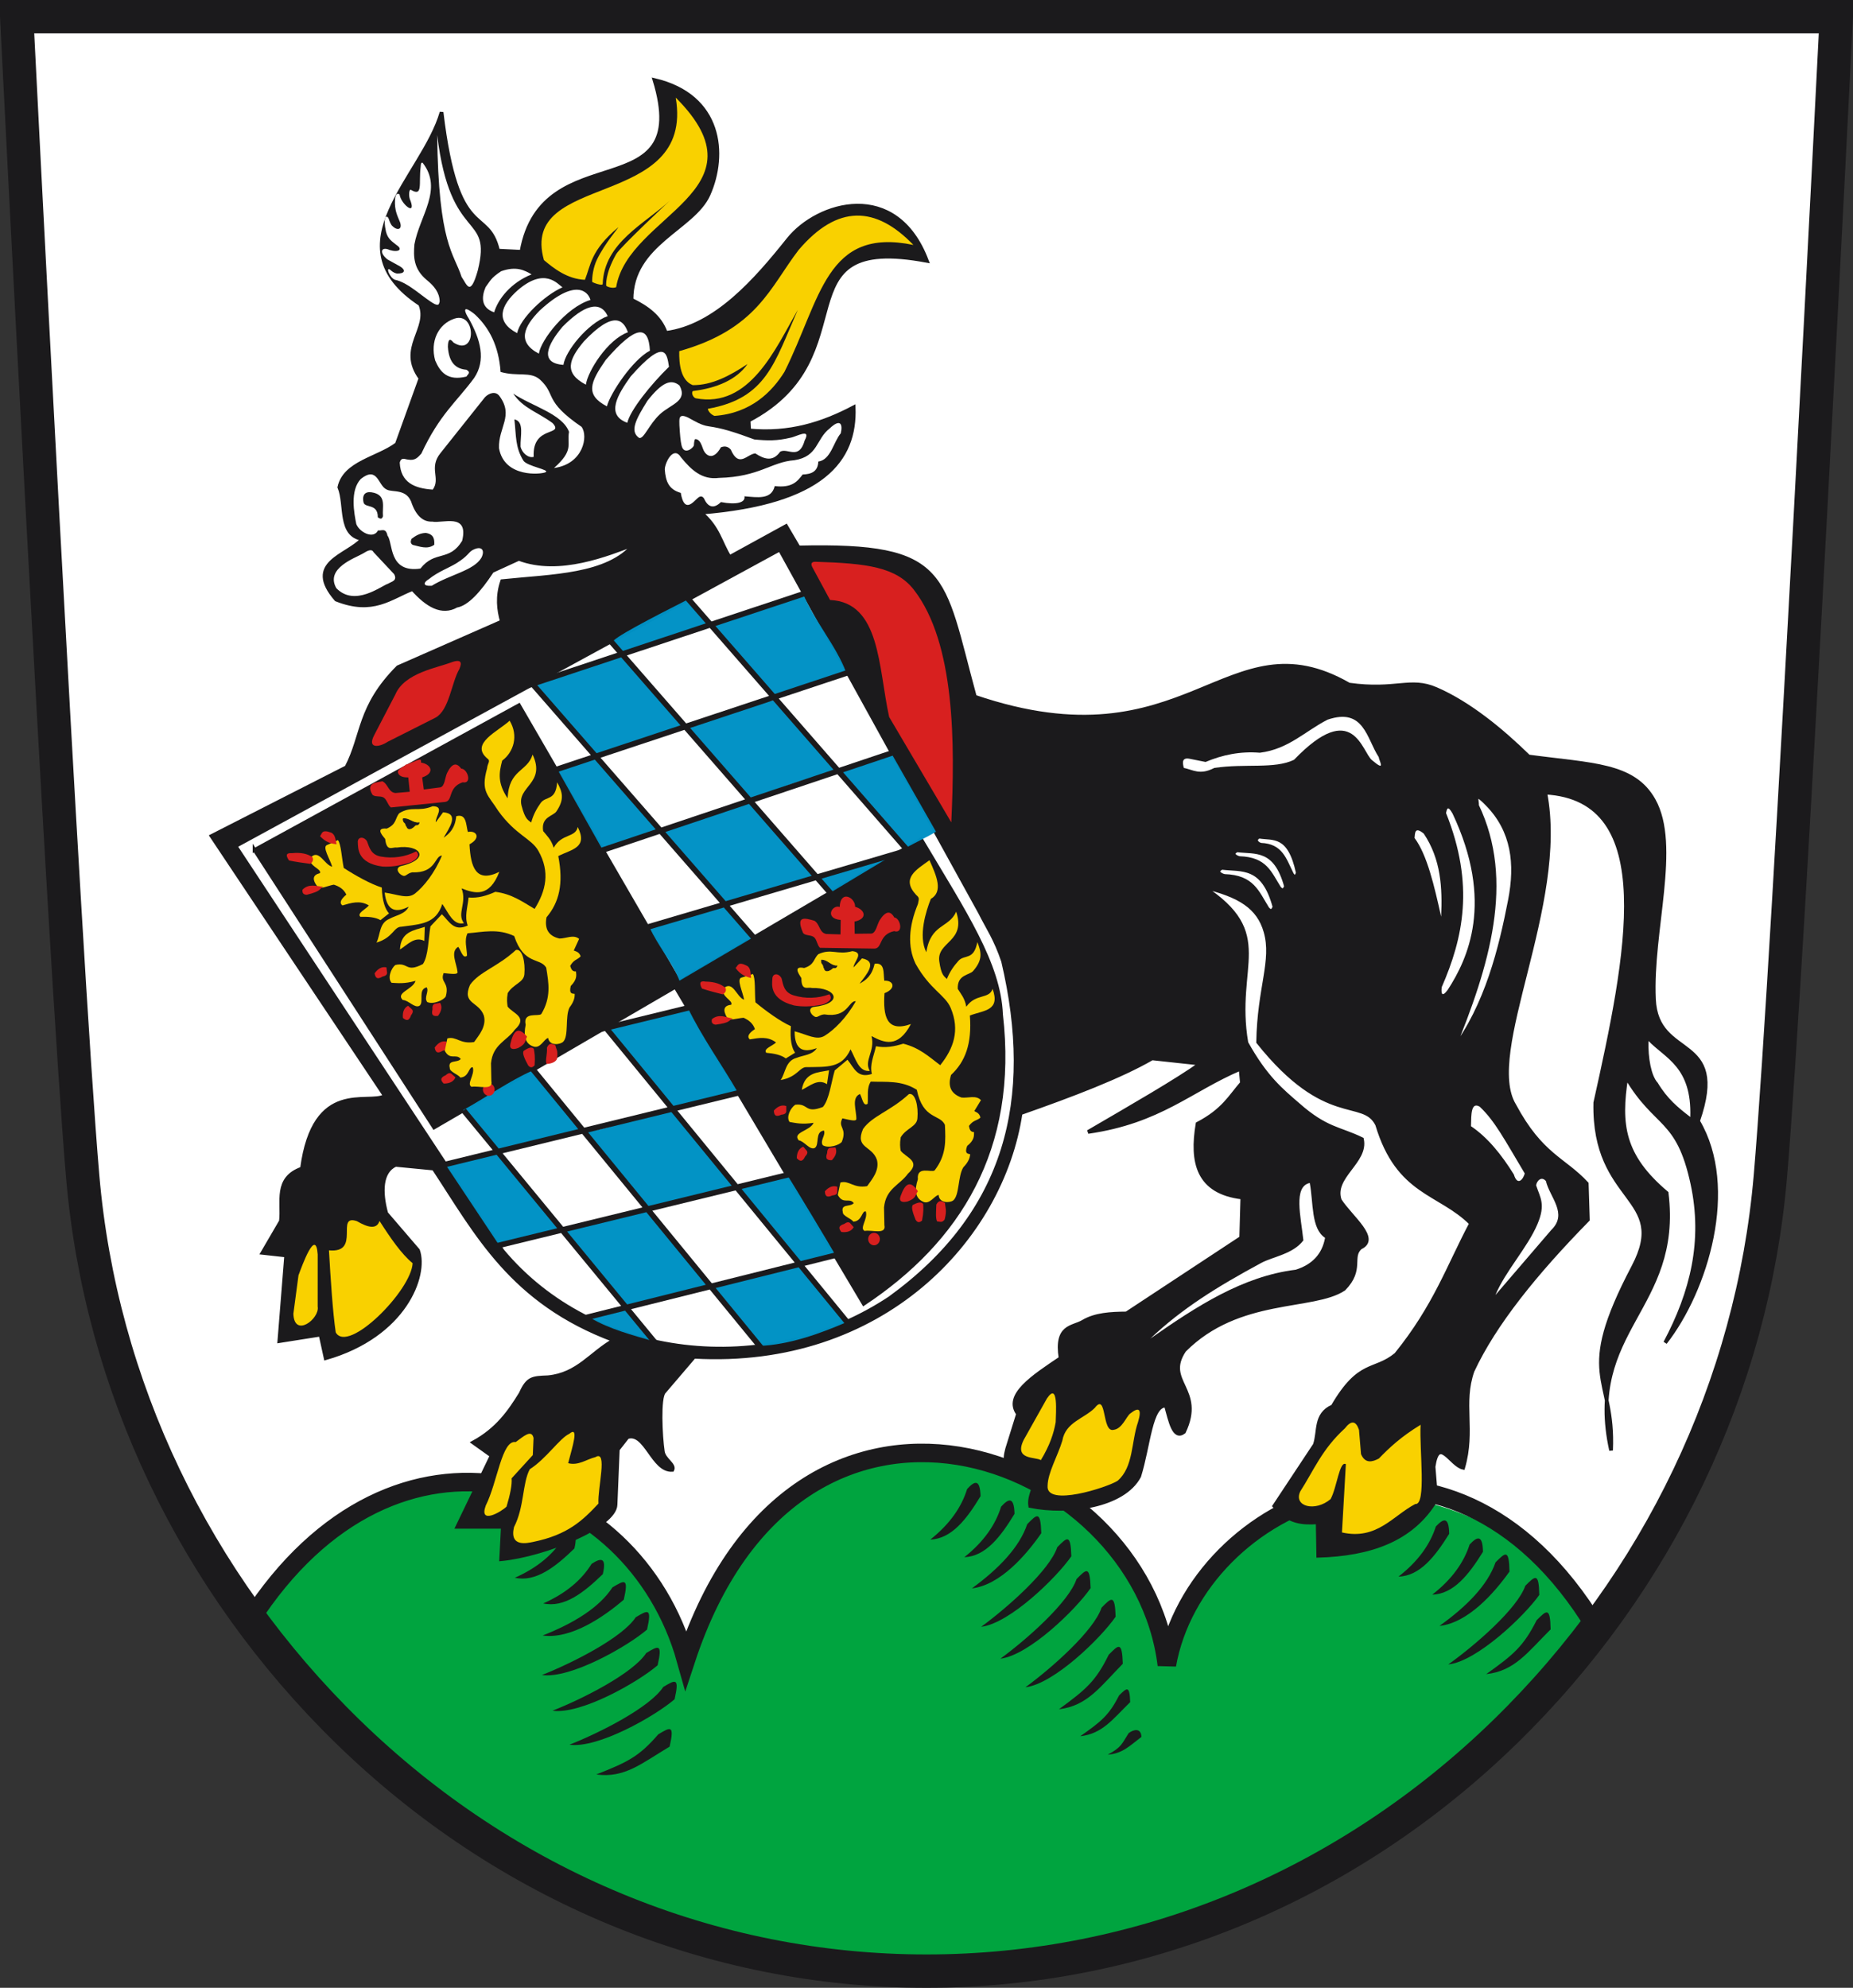 <svg xmlns="http://www.w3.org/2000/svg" version="1.0" width="499.997" height="536.345"><rect width="100%" height="100%" fill="#333333" stroke="none"/><defs><clipPath id="c"><path d="M-.053 1.499h1.105V-.064H-.053v1.563z"/></clipPath><clipPath id="d"><path d="M-.053 1.499h1.105V-.064H-.053v1.563z"/></clipPath><pattern patternTransform="matrix(538.583 0 0 -538.583 27.921 807.271)" patternUnits="userSpaceOnUse" x="0" y="0" width="1.105" height="1.563" id="b"><path d="M.004-.064h-.057v1.563h.057V-.064z" style="fill:#000;fill-opacity:1;fill-rule:nonzero;stroke:none"/><path d="M.008-.064H.004v1.563h.004V-.064z" style="fill:#171617;fill-opacity:1;fill-rule:nonzero;stroke:none"/><path d="M.012-.064H.008v1.563h.004V-.064z" style="fill:#2d2b2e;fill-opacity:1;fill-rule:nonzero;stroke:none"/><path d="M.016-.064H.012v1.563h.004V-.064z" style="fill:#39373b;fill-opacity:1;fill-rule:nonzero;stroke:none"/><path d="M.02-.064H.016v1.563H.02V-.064z" style="fill:#454247;fill-opacity:1;fill-rule:nonzero;stroke:none"/><path d="M.023-.064H.02v1.563h.003V-.064z" style="fill:#4d4b4f;fill-opacity:1;fill-rule:nonzero;stroke:none"/><path d="M.027-.064H.023v1.563h.004V-.064z" style="fill:#555458;fill-opacity:1;fill-rule:nonzero;stroke:none"/><path d="M.031-.064H.027v1.563h.004V-.064z" style="fill:#5c5b5f;fill-opacity:1;fill-rule:nonzero;stroke:none"/><path d="M.035-.064H.031v1.563h.004V-.064z" style="fill:#646367;fill-opacity:1;fill-rule:nonzero;stroke:none"/><path d="M.04-.064H.034v1.563H.04V-.064z" style="fill:#6b6a6f;fill-opacity:1;fill-rule:nonzero;stroke:none"/><path d="M.043-.064H.039v1.563h.004V-.064z" style="fill:#727176;fill-opacity:1;fill-rule:nonzero;stroke:none"/><path d="M.047-.064H.043v1.563h.004V-.064z" style="fill:#79787d;fill-opacity:1;fill-rule:nonzero;stroke:none"/><path d="M.05-.064H.048v1.563H.05V-.064z" style="fill:#807f83;fill-opacity:1;fill-rule:nonzero;stroke:none"/><path d="M.055-.064H.05v1.563h.004V-.064z" style="fill:#868589;fill-opacity:1;fill-rule:nonzero;stroke:none"/><path d="M.059-.064H.055v1.563h.004V-.064z" style="fill:#8c8b8f;fill-opacity:1;fill-rule:nonzero;stroke:none"/><path d="M.063-.064H.058v1.563h.004V-.064z" style="fill:#929195;fill-opacity:1;fill-rule:nonzero;stroke:none"/><path d="M.066-.064H.062v1.563h.004V-.064z" style="fill:#97979b;fill-opacity:1;fill-rule:nonzero;stroke:none"/><path d="M.07-.064H.066v1.563H.07V-.064z" style="fill:#9d9ca0;fill-opacity:1;fill-rule:nonzero;stroke:none"/><path d="M.074-.064H.07v1.563h.004V-.064z" style="fill:#a1a1a5;fill-opacity:1;fill-rule:nonzero;stroke:none"/><path d="M.078-.064H.074v1.563h.004V-.064z" style="fill:#a5a6aa;fill-opacity:1;fill-rule:nonzero;stroke:none"/><path d="M.082-.064H.078v1.563h.004V-.064z" style="fill:#aaabae;fill-opacity:1;fill-rule:nonzero;stroke:none"/><path d="M.086-.064H.082v1.563h.004V-.064z" style="fill:#aeafb3;fill-opacity:1;fill-rule:nonzero;stroke:none"/><path d="M.09-.064H.086v1.563H.09V-.064z" style="fill:#b3b4b7;fill-opacity:1;fill-rule:nonzero;stroke:none"/><path d="M.094-.064H.09v1.563h.004V-.064z" style="fill:#b7b8bb;fill-opacity:1;fill-rule:nonzero;stroke:none"/><path d="M.098-.064H.094v1.563h.004V-.064z" style="fill:#babcbf;fill-opacity:1;fill-rule:nonzero;stroke:none"/><path d="M.102-.064H.098v1.563h.004V-.064z" style="fill:#bdbfc2;fill-opacity:1;fill-rule:nonzero;stroke:none"/><path d="M.105-.064H.102v1.563h.003V-.064z" style="fill:#c1c3c6;fill-opacity:1;fill-rule:nonzero;stroke:none"/><path d="M.11-.064H.104v1.563H.11V-.064z" style="fill:#c4c6c9;fill-opacity:1;fill-rule:nonzero;stroke:none"/><path d="M.113-.064H.11v1.563h.004V-.064z" style="fill:#c8cacc;fill-opacity:1;fill-rule:nonzero;stroke:none"/><path d="M.117-.064H.113v1.563h.004V-.064z" style="fill:#cbcdcf;fill-opacity:1;fill-rule:nonzero;stroke:none"/><path d="M.121-.064H.117v1.563h.004V-.064z" style="fill:#ced0d2;fill-opacity:1;fill-rule:nonzero;stroke:none"/><path d="M.125-.064H.121v1.563h.004V-.064z" style="fill:#d1d3d5;fill-opacity:1;fill-rule:nonzero;stroke:none"/><path d="M.129-.064H.125v1.563h.004V-.064z" style="fill:#d3d5d7;fill-opacity:1;fill-rule:nonzero;stroke:none"/><path d="M.133-.064H.129v1.563h.004V-.064z" style="fill:#d6d8da;fill-opacity:1;fill-rule:nonzero;stroke:none"/><path d="M.137-.064H.133v1.563h.004V-.064z" style="fill:#d8dadc;fill-opacity:1;fill-rule:nonzero;stroke:none"/><path d="M.14-.064H.138v1.563H.14V-.064z" style="fill:#dadcdd;fill-opacity:1;fill-rule:nonzero;stroke:none"/><path d="M.145-.064H.14v1.563h.004V-.064z" style="fill:#dcdedf;fill-opacity:1;fill-rule:nonzero;stroke:none"/><path d="M.148-.064H.145v1.563h.003V-.064z" style="fill:#dee0e1;fill-opacity:1;fill-rule:nonzero;stroke:none"/><path d="M.152-.064H.148v1.563h.004V-.064z" style="fill:#e0e2e3;fill-opacity:1;fill-rule:nonzero;stroke:none"/><path d="M.156-.064H.152v1.563h.004V-.064z" style="fill:#e2e4e5;fill-opacity:1;fill-rule:nonzero;stroke:none"/><path d="M.16-.064H.156v1.563H.16V-.064z" style="fill:#e4e6e7;fill-opacity:1;fill-rule:nonzero;stroke:none"/><path d="M.164-.064H.16v1.563h.004V-.064z" style="fill:#e5e7e8;fill-opacity:1;fill-rule:nonzero;stroke:none"/><path d="M.168-.064H.164v1.563h.004V-.064z" style="fill:#e7e9ea;fill-opacity:1;fill-rule:nonzero;stroke:none"/><path d="M.172-.064H.168v1.563h.004V-.064z" style="fill:#e9ebec;fill-opacity:1;fill-rule:nonzero;stroke:none"/><path d="M.176-.064H.172v1.563h.004V-.064z" style="fill:#eaeced;fill-opacity:1;fill-rule:nonzero;stroke:none"/><path d="M.18-.064H.176v1.563H.18V-.064z" style="fill:#ecedee;fill-opacity:1;fill-rule:nonzero;stroke:none"/><path d="M.184-.064H.18v1.563h.004V-.064z" style="fill:#edeeef;fill-opacity:1;fill-rule:nonzero;stroke:none"/><path d="M.191-.064H.184v1.563H.19V-.064z" style="fill:#eff0f1;fill-opacity:1;fill-rule:nonzero;stroke:none"/><path d="M.195-.064H.191v1.563h.004V-.064z" style="fill:#f0f1f2;fill-opacity:1;fill-rule:nonzero;stroke:none"/><path d="M.2-.064H.194v1.563H.2V-.064z" style="fill:#f1f2f3;fill-opacity:1;fill-rule:nonzero;stroke:none"/><path d="M.203-.064H.2v1.563h.004V-.064z" style="fill:#f3f3f4;fill-opacity:1;fill-rule:nonzero;stroke:none"/><path d="M.207-.064H.203v1.563h.004V-.064z" style="fill:#f3f4f4;fill-opacity:1;fill-rule:nonzero;stroke:none"/><path d="M.21-.064H.208v1.563h.004V-.064z" style="fill:#f4f5f5;fill-opacity:1;fill-rule:nonzero;stroke:none"/><path d="M.215-.064H.21v1.563h.004V-.064z" style="fill:#f5f5f6;fill-opacity:1;fill-rule:nonzero;stroke:none"/><path d="M.219-.064H.215v1.563h.004V-.064z" style="fill:#f6f6f7;fill-opacity:1;fill-rule:nonzero;stroke:none"/><path d="M.223-.064H.219v1.563h.004V-.064z" style="fill:#f6f7f7;fill-opacity:1;fill-rule:nonzero;stroke:none"/><path d="M.227-.064H.223v1.563h.004V-.064z" style="fill:#f7f8f8;fill-opacity:1;fill-rule:nonzero;stroke:none"/><path d="M.23-.064H.227v1.563H.23V-.064z" style="fill:#f8f8f8;fill-opacity:1;fill-rule:nonzero;stroke:none"/><path d="M.238-.064H.23v1.563h.008V-.064z" style="fill:#f9f9f9;fill-opacity:1;fill-rule:nonzero;stroke:none"/><path d="M.242-.064H.238v1.563h.004V-.064z" style="fill:#f9fafa;fill-opacity:1;fill-rule:nonzero;stroke:none"/><path d="M.246-.064H.242v1.563h.004V-.064z" style="fill:#fafafa;fill-opacity:1;fill-rule:nonzero;stroke:none"/><path d="M.254-.064H.246v1.563h.008V-.064z" style="fill:#fbfbfb;fill-opacity:1;fill-rule:nonzero;stroke:none"/><path d="M.262-.064H.254v1.563h.008V-.064z" style="fill:#fbfcfc;fill-opacity:1;fill-rule:nonzero;stroke:none"/><path d="M.277-.064H.262v1.563h.015V-.064z" style="fill:#fcfcfc;fill-opacity:1;fill-rule:nonzero;stroke:none"/><path d="M.285-.064H.277v1.563h.008V-.064z" style="fill:#fdfdfd;fill-opacity:1;fill-rule:nonzero;stroke:none"/><path d="M.3-.064H.286v1.563h.016V-.064z" style="fill:#fdfefe;fill-opacity:1;fill-rule:nonzero;stroke:none"/><path d="M.316-.064H.301v1.563h.015V-.064z" style="fill:#fefefe;fill-opacity:1;fill-rule:nonzero;stroke:none"/><path d="M1-.064H.316v1.563H1V-.064z" style="fill:#fff;fill-opacity:1;fill-rule:nonzero;stroke:none"/><g clip-path="url(#c)"><path d="M1.052-.064H1v1.563h.052V-.064z" style="fill:#fff;fill-opacity:1;fill-rule:nonzero;stroke:none"/></g></pattern><pattern patternTransform="matrix(538.583 0 0 -538.583 27.921 807.271)" patternUnits="userSpaceOnUse" x="0" y="0" width="1.105" height="1.563" id="a"><path d="M.004-.064h-.057v1.563h.057V-.064z" style="fill:#fff;fill-opacity:1;fill-rule:nonzero;stroke:none"/><path d="M.008-.064H.004v1.563h.004V-.064zM.012-.064H.008v1.563h.004V-.064z" style="fill:#fefefe;fill-opacity:1;fill-rule:nonzero;stroke:none"/><path d="M.016-.064H.012v1.563h.004V-.064zM.02-.064H.016v1.563H.02V-.064z" style="fill:#fdfdfd;fill-opacity:1;fill-rule:nonzero;stroke:none"/><path d="M.023-.064H.02v1.563h.003V-.064zM.027-.064H.023v1.563h.004V-.064z" style="fill:#fcfcfc;fill-opacity:1;fill-rule:nonzero;stroke:none"/><path d="M.031-.064H.027v1.563h.004V-.064zM.035-.064H.031v1.563h.004V-.064z" style="fill:#fbfbfb;fill-opacity:1;fill-rule:nonzero;stroke:none"/><path d="M.04-.064H.034v1.563H.04V-.064z" style="fill:#fafafa;fill-opacity:1;fill-rule:nonzero;stroke:none"/><path d="M.043-.064H.039v1.563h.004V-.064zM.047-.064H.043v1.563h.004V-.064z" style="fill:#fafafa;fill-opacity:1;fill-rule:nonzero;stroke:none"/><path d="M.05-.064H.048v1.563H.05V-.064zM.055-.064H.05v1.563h.004V-.064z" style="fill:#f9f9f9;fill-opacity:1;fill-rule:nonzero;stroke:none"/><path d="M.059-.064H.055v1.563h.004V-.064z" style="fill:#f8f8f8;fill-opacity:1;fill-rule:nonzero;stroke:none"/><path d="M.063-.064H.058v1.563h.004V-.064z" style="fill:#f8f8f8;fill-opacity:1;fill-rule:nonzero;stroke:none"/><path d="M.066-.064H.062v1.563h.004V-.064z" style="fill:#f8f8f8;fill-opacity:1;fill-rule:nonzero;stroke:none"/><path d="M.07-.064H.066v1.563H.07V-.064zM.074-.064H.07v1.563h.004V-.064z" style="fill:#f7f7f7;fill-opacity:1;fill-rule:nonzero;stroke:none"/><path d="M.078-.064H.074v1.563h.004V-.064z" style="fill:#f7f7f7;fill-opacity:1;fill-rule:nonzero;stroke:none"/><path d="M.082-.064H.078v1.563h.004V-.064zM.086-.064H.082v1.563h.004V-.064z" style="fill:#f6f6f6;fill-opacity:1;fill-rule:nonzero;stroke:none"/><path d="M.09-.064H.086v1.563H.09V-.064z" style="fill:#f6f6f6;fill-opacity:1;fill-rule:nonzero;stroke:none"/><path d="M.094-.064H.09v1.563h.004V-.064zM.098-.064H.094v1.563h.004V-.064zM.102-.064H.098v1.563h.004V-.064z" style="fill:#f5f5f5;fill-opacity:1;fill-rule:nonzero;stroke:none"/><path d="M.105-.064H.102v1.563h.003V-.064z" style="fill:#f5f5f5;fill-opacity:1;fill-rule:nonzero;stroke:none"/><path d="M.11-.064H.104v1.563H.11V-.064zM.113-.064H.11v1.563h.004V-.064z" style="fill:#f4f4f4;fill-opacity:1;fill-rule:nonzero;stroke:none"/><path d="M.117-.064H.113v1.563h.004V-.064zM.121-.064H.117v1.563h.004V-.064z" style="fill:#f4f4f4;fill-opacity:1;fill-rule:nonzero;stroke:none"/><path d="M.125-.064H.121v1.563h.004V-.064z" style="fill:#f4f4f4;fill-opacity:1;fill-rule:nonzero;stroke:none"/><path d="M.129-.064H.125v1.563h.004V-.064zM.133-.064H.129v1.563h.004V-.064zM.137-.064H.133v1.563h.004V-.064zM.14-.064H.138v1.563H.14V-.064zM.145-.064H.14v1.563h.004V-.064zM.148-.064H.145v1.563h.003V-.064z" style="fill:#f3f3f3;fill-opacity:1;fill-rule:nonzero;stroke:none"/><path d="M.152-.064H.148v1.563h.004V-.064zM.156-.064H.152v1.563h.004V-.064zM.16-.064H.156v1.563H.16V-.064zM.164-.064H.16v1.563h.004V-.064zM.168-.064H.164v1.563h.004V-.064zM.172-.064H.168v1.563h.004V-.064z" style="fill:#f2f2f2;fill-opacity:1;fill-rule:nonzero;stroke:none"/><path d="M.176-.064H.172v1.563h.004V-.064zM.18-.064H.176v1.563H.18V-.064z" style="fill:#f2f2f2;fill-opacity:1;fill-rule:nonzero;stroke:none"/><path d="M.184-.064H.18v1.563h.004V-.064z" style="fill:#f1f1f1;fill-opacity:1;fill-rule:nonzero;stroke:none"/><path d="M.188-.064H.183v1.563h.004V-.064zM.191-.064H.188v1.563H.19V-.064zM.195-.064H.191v1.563h.004V-.064z" style="fill:#f1f1f1;fill-opacity:1;fill-rule:nonzero;stroke:none"/><path d="M.2-.064H.194v1.563H.2V-.064zM.203-.064H.2v1.563h.004V-.064z" style="fill:#f1f1f1;fill-opacity:1;fill-rule:nonzero;stroke:none"/><path d="M.207-.064H.203v1.563h.004V-.064zM.21-.064H.208v1.563h.004V-.064z" style="fill:#f1f1f1;fill-opacity:1;fill-rule:nonzero;stroke:none"/><path d="M.215-.064H.21v1.563h.004V-.064zM.219-.064H.215v1.563h.004V-.064zM.223-.064H.219v1.563h.004V-.064zM.227-.064H.223v1.563h.004V-.064zM.23-.064H.227v1.563H.23V-.064zM.238-.064H.23v1.563h.008V-.064z" style="fill:#f1f1f1;fill-opacity:1;fill-rule:nonzero;stroke:none"/><path d="M.242-.064H.238v1.563h.004V-.064z" style="fill:#f1f1f1;fill-opacity:1;fill-rule:nonzero;stroke:none"/><path d="M.246-.064H.242v1.563h.004V-.064zM.254-.064H.246v1.563h.008V-.064zM.262-.064H.254v1.563h.008V-.064zM.277-.064H.262v1.563h.015V-.064zM.285-.064H.277v1.563h.008V-.064zM.3-.064H.286v1.563h.016V-.064z" style="fill:#f0f0f0;fill-opacity:1;fill-rule:nonzero;stroke:none"/><path d="M.316-.064H.301v1.563h.015V-.064zM.344-.064H.316v1.563h.028V-.064z" style="fill:#f0f0f0;fill-opacity:1;fill-rule:nonzero;stroke:none"/><path d="M1-.064H.344v1.563H1V-.064z" style="fill:#f0f0f0;fill-opacity:1;fill-rule:nonzero;stroke:none"/><g clip-path="url(#d)"><path d="M1.052-.064H1v1.563h.052V-.064z" style="fill:#f0f0f0;fill-opacity:1;fill-rule:nonzero;stroke:none"/></g></pattern></defs><path d="M496.246 2.228s-12.705 253.646-17.802 312.943c-4.84 56.333-30.253 109.532-71.556 149.796-42.736 41.666-98.184 64.606-156.138 64.606-57.95 0-113.407-22.94-156.137-64.606-41.303-40.264-66.713-93.463-71.55-149.796C17.963 255.874 5.25 2.228 5.25 2.228h490.997" style="fill:#fff;fill-opacity:1;fill-rule:nonzero;stroke:none"/><path d="M67.467 437.207c42.838-70.288 104.73-31.272 117.617 7.07 47.593-93.376 121.458-42.542 127.9 2.57 38.135-75.163 106.477-34.681 116.332-7.07-39.799 55.966-98.18 86.922-187.673 93.194-77.038-5.712-133.107-40.38-174.176-95.764z" style="fill:#00a43f;fill-opacity:1;fill-rule:evenodd;stroke:none;stroke-width:1px;stroke-linecap:butt;stroke-linejoin:miter;stroke-opacity:1"/><path d="M67.467 437.207c39.21-61.004 103.484-39.85 117.628 10.624 29.84-90.697 122.694-56.527 129.758 1.404 7.787-43.962 75.745-76.15 115.749-10.1" style="fill:none;fill-rule:evenodd;stroke:#1b1a1c;stroke-width:5;stroke-linecap:butt;stroke-linejoin:miter;stroke-miterlimit:4;stroke-dasharray:none;stroke-opacity:1"/><path d="M495.497 4.5s-12.705 253.646-17.801 312.943c-4.84 56.333-30.254 109.532-71.556 149.796-42.737 41.666-98.185 64.606-156.138 64.606-57.95 0-113.408-22.94-156.138-64.606-41.303-40.264-66.713-93.463-71.55-149.796C17.214 258.146 4.5 4.5 4.5 4.5h490.997z" style="fill:none;stroke:#1b1a1c;stroke-width:9;stroke-linecap:butt;stroke-linejoin:miter;stroke-miterlimit:4;stroke-dasharray:none;stroke-opacity:1"/><g style="fill:#1b1a1c;fill-opacity:1"><path d="M221.348-237.002c1.864-2.163 3.424-3.009 3.672 1.836-3.596 6.279-7.514 11.671-13.26 12.036 5.183-4.34 8.21-8.988 9.588-13.872zM230.63-232.469c1.864-2.162 3.425-3.008 3.672 1.836-3.596 6.28-7.514 11.671-13.26 12.037 5.184-4.34 8.21-8.989 9.588-13.873zM237.786-227.916c2.581-2.756 3.518-3.834 3.86 2.34-3.882 5.914-10.713 14.26-18.36 15.344 7.178-5.533 12.593-11.458 14.5-17.684zM246.048-221.897c2.581-2.757 3.518-3.835 3.86 2.34-3.882 5.913-16.221 18.543-23.868 19.627 7.178-5.532 18.1-15.742 20.008-21.967zM251.454-213.431c2.582-2.756 3.518-3.835 3.86 2.34-3.882 5.913-16.22 18.544-23.868 19.627 7.178-5.532 18.101-15.741 20.008-21.967zM258.39-205.883c2.582-2.756 3.518-3.834 3.861 2.34-3.882 5.914-16.222 18.544-23.869 19.628 7.178-5.533 18.101-15.742 20.009-21.968zM260.635-193.234c2.58-2.757 3.518-3.835 3.86 2.34-5.922 6.321-9.285 11.607-16.933 12.69 7.178-5.532 9.737-7.785 13.073-15.03zM263.716-182.356c2.021-2.07 2.755-2.881 3.023 1.758-4.638 4.75-7.272 8.72-13.26 9.535 5.62-4.156 7.625-5.85 10.237-11.293zM266.529-172.222c1.368-1.091 3.293-1.519 3.474.927-3.14 2.504-4.922 4.597-8.976 5.026 3.805-2.19 3.734-3.083 5.502-5.953z" style="fill:#1b1a1c;fill-opacity:1;fill-rule:evenodd;stroke:none;stroke-width:1px;stroke-linecap:butt;stroke-linejoin:miter;stroke-opacity:1" transform="rotate(1.396 -25974.487 1708.035)"/></g><g style="fill:#1b1a1c;fill-opacity:1"><path d="M221.348-237.002c1.864-2.163 3.424-3.009 3.672 1.836-3.596 6.279-7.514 11.671-13.26 12.036 5.183-4.34 8.21-8.988 9.588-13.872zM230.63-232.469c1.864-2.162 3.425-3.008 3.672 1.836-3.596 6.28-7.514 11.671-13.26 12.037 5.184-4.34 8.21-8.989 9.588-13.873zM237.786-227.916c2.581-2.756 3.518-3.834 3.86 2.34-3.882 5.914-10.713 14.26-18.36 15.344 7.178-5.533 12.593-11.458 14.5-17.684zM246.048-221.897c2.581-2.757 3.518-3.835 3.86 2.34-3.882 5.913-16.221 18.543-23.868 19.627 7.178-5.532 18.1-15.742 20.008-21.967zM251.454-213.431c2.582-2.756 3.518-3.835 3.86 2.34-3.882 5.913-16.22 18.544-23.868 19.627 7.178-5.532 18.101-15.741 20.008-21.967zM258.39-205.883c2.582-2.756 3.518-3.834 3.861 2.34-3.882 5.914-16.222 18.544-23.869 19.628 7.178-5.533 18.101-15.742 20.009-21.968zM260.635-193.234c2.58-2.757 3.518-3.835 3.86 2.34-5.922 6.321-9.285 11.607-16.933 12.69 7.178-5.532 9.737-7.785 13.073-15.03z" style="fill:#1b1a1c;fill-opacity:1;fill-rule:evenodd;stroke:none;stroke-width:1px;stroke-linecap:butt;stroke-linejoin:miter;stroke-opacity:1" transform="rotate(16.056 -2124.854 -156.932)"/></g><g style="fill:#1b1a1c;fill-opacity:1"><path d="M221.348-237.002c1.864-2.163 3.424-3.009 3.672 1.836-3.596 6.279-7.514 11.671-13.26 12.036 5.183-4.34 8.21-8.988 9.588-13.872zM230.63-232.469c1.864-2.162 3.425-3.008 3.672 1.836-3.596 6.28-7.514 11.671-13.26 12.037 5.184-4.34 8.21-8.989 9.588-13.873zM237.786-227.916c2.581-2.756 3.518-3.834 3.86 2.34-3.882 5.914-10.713 14.26-18.36 15.344 7.178-5.533 12.593-11.458 14.5-17.684zM246.048-221.897c2.581-2.757 3.518-3.835 3.86 2.34-3.882 5.913-16.221 18.543-23.868 19.627 7.178-5.532 18.1-15.742 20.008-21.967zM249.443-212.723c2.58-2.757 3.518-3.835 3.86 2.34-5.922 6.321-9.285 11.607-16.933 12.69 7.178-5.532 9.737-7.785 13.073-15.03z" style="fill:#1b1a1c;fill-opacity:1;fill-rule:evenodd;stroke:none;stroke-width:1px;stroke-linecap:butt;stroke-linejoin:miter;stroke-opacity:1" transform="rotate(2.065 -17697.67 4695.21)"/></g><path d="M129.357 411.908h-12.083l9.24-19.19-4.976-3.554c6.473-3.516 9.793-8.293 12.813-13.19 1.93-4.285 3.163-4.238 7.373-4.42 8.088-.774 11.598-6.545 17.78-9.989-27.703-10.316-37.032-28.78-48.627-46.319l-10.289-.996c-3.97 1.852-4.061 7.293-2.504 13.079l8.572 9.98c2.384 6.702-3.487 22.987-24.92 29.111l-1.392-6.368-11.112 1.755 1.843-23.106-6.397-.711 4.976-8.529c.632-5.212-1.789-11.569 5.686-14.215 3.239-24.29 17.762-17.003 22.395-19.582l-46.808-70.137 36.428-18.562c4.524-8.684 3.202-16.257 13.886-26.993l28.048-12.33c-.883-3.122-1.353-6.724.068-10.893 13.564-1.415 28.457-1.335 35.634-9.936-7.057 2.615-20.152 8.076-31.14 3.922l-7.21 3.305c-3.59 5.463-6.846 8.913-9.6 9.352-3.95 2.252-7.9-.081-11.85-4.511-6.004 2.334-10.686 6.784-20.612 2.843-8.662-9.992 2.865-11.67 7.108-16.347-6.47-1.004-4.3-9.207-6.259-13.97 1.451-6.66 10.332-7.745 15.499-11.617l6.396-17.769c-6.11-8.232 2.715-13.322-.082-19.983-24.152-15.93.728-34.375 5.768-51.803 4.27 35.684 12.376 25.138 15.24 37.34l6.315.315c5.568-31.918 46.67-10.98 35.896-46.348 18.11 4.233 19.385 20.147 14.586 30.907-4.122 9.243-20.831 13.215-20.78 28.384 4.064 2.001 7.68 4.45 9.254 8.94 13.447-1.739 24.363-14.34 33.06-25.24 7.856-9.846 29.037-16.352 37.387 5.804-40.99-7.7-15.06 25.77-48.1 43.056l.137 2.692c10.864 1.03 19.74-1.777 28.211-6.246.548 14.251-8.342 25.77-41.223 28.43 4.751 3.995 5.232 7.99 7.736 11.986l15.24-8.365 3.389 5.769c40.747-.945 38.492 7.145 47.553 40.28 57.663 19.653 67.819-22.315 100.962-3.276 12.71 1.785 16.482-1.85 23.504 1.195 8.908 3.865 17.671 11.083 24.951 18.204 17.096 2.314 28.31 2.017 33.767 11.78 6.89 12.323-.797 35.294.056 53.694.756 16.76 20.205 8.99 11.902 32.902 10.633 17.993 2.186 45.651-8.863 59.79 7.222-13.601 10.672-27.404 7.331-42.902-3.908-18.128-9.8-15.12-17.826-28.74-2.01 12.798-.992 21.232 10.878 31.254 3.837 31.35-22.182 36.768-14.99 69.456.904-20.598-9.869-19.384 6-49.558 9.999-19.01-10.843-16.997-10.264-44.26 8.792-39.523 17.616-81.936-13.504-83.674 5.906 30.274-16.99 70.167-8.334 84.384 7.272 13.569 13.379 14.45 19.537 21.105l.306 9.752c-14.068 14.341-25.212 28.098-31.123 40.807-3.081 8.783.409 15.923-2.53 26.126-3.319-.654-6.715-8.848-7.99-.273l.72 8.838c-6.496 11.005-18.006 14.77-31.835 15.183l-.154-9.037c-3.902.268-7.805.17-11.707-4.383l10.927-16.51c1.263-3.602-.068-8.241 4.834-10.387 7.276-12.517 11.175-9.142 17.089-14 10.562-13.053 14.118-23.772 20.248-35.348-8.551-8.547-19.723-7.92-25.352-26.689-3.758-7.547-13.743.804-32.108-22.242.24-14.723 4.225-21.962 1.992-29.796-1.882-6.601-6.962-9.827-16.918-12.138 19.699 12.78 8.153 21.122 11.763 42.13 5.189 9.357 9.54 12.847 13.935 16.653 7.6 6.725 11.137 6.357 17.24 9.338 1.377 6.099-8.141 10.14-5.979 16.458 2.907 4.552 10.752 10.45 5.562 12.793-2.873 2.584.726 5.872-4.447 11.164-8.287 5.518-28.393 1.842-43.05 16.556-5.708 8.514 5.42 10.407-.11 22.02-2.747 2.136-3.687-2.956-4.864-7.094-4.148-.188-4.608 10.714-7.206 19.052-4.286 8.105-19.15 10.13-29.42 8.029-.476-3.08 1.839-5.377 1.132-8.225-3.808-2.174-9.392.078-7.347-7.218l2.928-9.409c-3.7-5.007 4.045-10.015 11.483-15.023-1.398-8.888 3.234-8.17 6.052-9.852 3.294-1.968 7.458-2.192 11.716-2.23l30.967-20.404.306-10.87c-12.081-1.422-13.814-9.54-12.082-19.9 7.01-3.668 8.767-7.336 11.976-11.004l-.372-3.863c-13.576 5.76-21.675 14.258-41.149 17.069 11.729-6.84 24.122-13.964 30.338-18.441l-13.053-1.413c-8.52 4.932-21.446 9.864-35.488 14.797-5.053 33.907-37.332 68.56-88.092 65.72l-8.112 9.496c-1.459 1.534-.952 11.91-.333 16.087.325 2.198 3.311 3.5 2.574 4.94-5.3.382-7.212-10.45-12.117-8.837l-2.606 3.328-.61 14.87c-.093 5.815-19.014 13.582-30.865 14.743l.473-9.16" style="fill:#1b1a1c;fill-opacity:1;fill-rule:evenodd;stroke:#1b1a1c;stroke-width:1px;stroke-linecap:butt;stroke-linejoin:miter;stroke-opacity:1" transform="translate(6.141 .051)"/><path d="M118.552 145.892c-3.514 5.702-7.31 2.441-11.25 7.468-8.707 1.264-7.338-7.031-8.887-8.886-.456-2.247-1.641-1.216-2.552-1.418-1.232 2.465-4.983.533-5.862-1.702-.58-2.884-1.78-9.04 1.23-12.196 4.561-3.578 4.638 1.815 6.9 2.837 1.534.955 5.612-.444 6.902 3.97 1.3 3.426 3.176 4.83 5.483 4.727 2.611.58 9.956-2.531 8.036 5.2z" style="fill:#fff;fill-rule:evenodd;stroke:none;stroke-width:.4;stroke-linecap:butt;stroke-linejoin:miter;stroke-miterlimit:4;stroke-dasharray:none;stroke-opacity:1" transform="translate(6.141 .051)"/><g style="fill:#d8201f;fill-opacity:1"><path d="M94.877 198.211c-2.081 3.89 1.407 3.352 3.536 1.91l13.009-6.562c3.69-2.1 4.223-9.357 6.4-13.125.27-.707 1.294-2.922-1.913-1.865-3.931 1.56-12.861 2.87-15.362 8.734l-5.67 10.908zM250.547 221.843c1.005-21.235 1.058-48.336-10.067-62.722-4.758-6.152-12.67-7.182-26.598-7.596-.907.001-1.32.36-.905 1.316l4.855 8.995c13.616.626 13.009 18.209 15.947 31.566l16.768 28.44z" style="fill:#d8201f;fill-opacity:1;fill-rule:evenodd;stroke:none;stroke-width:1px;stroke-linecap:butt;stroke-linejoin:miter;stroke-opacity:1" transform="translate(6.141 .051)"/></g><g style="fill:#f9d100;fill-opacity:1"><g style="fill:#f9d100;fill-opacity:1"><path d="M176.193 26.283c25.21 25.231-12.843 31.527-16.076 51.153-.933.416-2.402-.081-2.672-.38-.02-.02-.41-3.098 2.678-8.54 1.097-1.932 14.806-14.731 14.522-14.468-6.742 6.261-17.797 11.342-18.156 22.503-.021.667-2.84-.402-2.846-.565-.048-1.375.305-3.914 1.265-5.934 2.121-4.465 6.13-8.98 5.765-8.755-7.472 6.224-7.39 10.209-8.986 14.15-4.79-.216-8.395-3.085-11.057-5.319-6.813-24.042 40.72-13.24 35.563-43.845zM205.525 100.294c-3.29 5.263-8.988 11.19-18.903 11.873-1.5-.641-1.895-1.964-1.711-1.924 15.775-2.833 17.904-12.367 24.222-26.695-5.948 10.345-12.959 26.671-27.525 23.866-.997-.306-1.251-1.891-.686-1.97 6.354-.783 11.724-3.048 14.638-7.268-4.743 3.152-9.622 5.738-14.773 5.69-3.251-1.274-3.72-5.735-3.648-9.167 21.03-5.93 24.498-17.265 32.207-27.294 10.515-12.371 20.827-11.913 30.979-1.365-23.637-4.881-24.921 14.53-34.8 34.254z" style="fill:#f9d100;fill-opacity:1;fill-rule:evenodd;stroke:none;stroke-width:1px;stroke-linecap:butt;stroke-linejoin:miter;stroke-opacity:1" transform="translate(6.141 .051)"/></g><g style="fill:#f9d100;fill-opacity:1;stroke:none;stroke-width:.8;stroke-miterlimit:4;stroke-dasharray:none;stroke-opacity:1"><path d="M82.623 337.313c.427 7.502 1.035 16.854 1.83 22.145 3.323 5.895 20.417-11.332 20.744-18.68-2.977-2.435-5.954-6.742-8.931-11.394-.759 2.356-3.108 1.796-6.1.058-5.963-2.045 1.222 8.718-7.543 7.871zM74.4 344.048l-1.377 10.372c.22 6.655 7.147 1.36 6.556-1.923l.003-14.085c-.5-7.316-4.195 3.008-5.181 5.636zM124.928 406.185c-1.923 5.24 4.166 1.7 5.614.273.956-3.212 1.526-5.91 1.363-7.631l5.723-6.268.2-4.616c-.558-2.514-2.835-.3-4.818 1.104-3.753-.646-4.905 10.816-8.082 17.138zM132.551 411.994c-1.311 5.583 3.764 4.26 5.116 4.002 9.435-1.913 13.434-5.845 17.675-10.356-.272-4.179 2.582-14.611-.817-12.536-2.44.598-4.586 2.369-7.359 1.635 1.145-4.454 3.053-10.228.273-7.903-2.535 1.162-6.229 6.747-10.629 9.538-2.027 3.758-1.448 10.205-4.259 15.62zM276.346 377.297l-6.268 11.174c-2.719 5.511 3.265 4.508 4.633 5.45 2.401-3.947 3.481-7.234 4.007-10.244.034-2.364.792-11.108-2.372-6.38zM280.508 388.669c-1.254 4.182-3.92 8.6-3.976 12.183-.493 5.768 16.006.469 18.891-1.356 4.317-3.72 3.67-10.544 5.5-15.82 1.046-3.468.378-4.294-2.1-2.33-1.122.889-2.145 4.116-4.49 4.4-3.205.806-1.772-10.245-5.067-5.922-2.932 2.935-7.896 3.84-8.758 8.845zM344.708 402.364c-1.903 4.113 4.058 5.582 8.188 2.068 1.726-3.179 2.393-10.428 4.119-9.42l-1.053 18.42c9.442 2.12 13.734-4.519 19.777-7.668 3.082.322 1.08-14.568 1.443-21.381-5.3 3.227-8.429 6.182-11.254 9.099-1.704.908-3.693 1.494-4.825-1.196l-.545-6.54c-.815-2.423-2.065-2.674-3.822-.39-6.199 5.669-8.386 11.338-12.028 17.008z" style="fill:#f9d100;fill-opacity:1;fill-rule:evenodd;stroke:none;stroke-width:.8;stroke-linecap:butt;stroke-linejoin:miter;stroke-miterlimit:4;stroke-dasharray:none;stroke-opacity:1" transform="translate(6.141 .051)"/></g></g><path d="m57.423 228.236 146.85-80.015 54.064 98.017c2.061 4.125 4.122 6.951 6.183 13.063 8.776 37.362 1.12 67.938-30.55 90.895-33.396 22.16-79.799 16.898-104.534-12.763L57.423 228.236z" style="fill:#fff;fill-rule:evenodd;stroke:#1b1a1c;stroke-width:1px;stroke-linecap:butt;stroke-linejoin:miter;stroke-opacity:1" transform="translate(6.141 .051)"/><path d="M124.89 77.414c-1.125 2.626-1.285 5.592 2.311 6.801 1.058-3.617 4.535-8.005 10.097-10.234-1.863-1.067-4.071-2.323-8.219-.845-2.827 1.854-2.953 2.651-4.189 4.278zM133.403 89.84c.792-3.973 7.374-10.223 12.226-12.363-1.361-.958-4.807-5.473-12.033.75-4.664 4.124-6.194 8.48-.193 11.612zM139.267 95.374c.5-3.658 7.372-12.529 13.91-14.491-.563-2.2-4.008-6.094-13.717 2.88-4.221 4.3-6.195 8.478-.193 11.61z" style="fill:#fff;fill-rule:evenodd;stroke:none;stroke-width:1px;stroke-linecap:butt;stroke-linejoin:miter;stroke-opacity:1" transform="translate(6.141 .051)"/><path d="M145.888 98.401c.5-3.657 6.486-11.198 11.959-13.16-2.07-4.417-6.492-2.901-12.21 2.88-4.132 4.921-6.283 9.808.25 10.28z" style="fill:#fff;fill-rule:evenodd;stroke:none;stroke-width:1px;stroke-linecap:butt;stroke-linejoin:miter;stroke-opacity:1" transform="translate(6.141 .051)"/><path d="M151.948 103.738c.501-3.657 5.865-12.174 11.339-14.136-1.184-3.353-3.831-6.005-11.855 2.436-4.132 4.922-5.485 8.568.516 11.7zM157.625 109.592c.85-3.448 6.925-12.584 11.604-15.024-.385-6.9-3.653-7.069-11.943 2.526-4.132 5.986-5.663 9.365.339 12.498zM163.124 114.026c.772-3.385 6.356-10.352 11.25-15.112-.563-3.707-1.082-7.867-10.348 2.614-3.51 4.922-6.815 10.341-.902 12.498zM166.317 118.106c1.272.394 2.683-3.702 5.643-6.423 2.937-2.7 7.553-3.496 5.251-7.713-2.336-1.934-4.806-.773-8.662 4.121-3.067 4.922-4.864 8.213-2.232 10.015zM118.402 74.649c1.461 2.122 2.338 5.544 4.385-1.754 3.93-15.925-7.376-6.759-10.963-36.544.34 29.668 4.5 31.796 6.578 38.298z" style="fill:#fff;fill-rule:evenodd;stroke:none;stroke-width:1px;stroke-linecap:butt;stroke-linejoin:miter;stroke-opacity:1" transform="translate(6.141 .051)"/><path d="M109.046 75.526c1.943 1.586 3.425 3.37 3.448 5.78-.21.834-.308 1.105-1.33.687-2.728-1.375-7.005-5.804-10.712-6.554-1.439-.436-2.718-3.85-1.177-2.592.25.205.65.665 1.648.906 2.23.085 2.478-.939.921-1.898l-3.45-1.914c-2.41-1.959-1.59-3.56.616-2.533 2.397.734 3.675-.161 1.813-1.368-1.142-.95-2.263-1.526-2.799-3.516-.908-3.994.115-4.8.689-3.62.324.954.666 1.775 1.083 2.079 1.335 1.306 2.708.88 1.987-1.123-.64-1.601-1.516-3.114-1.338-6.024.142-1.874.803-1.71 1.23-1.404.394 2.572 4.419 5.836 2.991 1.792-.7-1.333-.406-3.402.1-3.036 3.302 1.94 2.04-1.745 2.605-6.25.044-.353-.019-1.241.53-1.067 5.59 7.155-.815 14.332-2.217 22.008-.27 3.261-.295 6.632 3.362 9.647zM94.634 148.917l5.577 5.956c.936 1.77-.654 1.962-1.607 2.553-1.858.577-8.992 6.368-13.992 1.229-3.073-5.4 5.129-8.15 7.185-9.36 1.225-.776 2.358-1.342 2.837-.378zM109.53 156.25c-1.295.738-1.858 1.91.817 1.755 4.867-3.006 11.404-4.122 13.411-7.568 1.057-2.087.023-3.389-2.452-2.028-1.1.658-1.149 1.55-4.211 3.463-2.13 1.331-5.047 2.322-7.565 4.377z" style="fill:#fff;fill-rule:evenodd;stroke:none;stroke-width:.4;stroke-linecap:butt;stroke-linejoin:miter;stroke-miterlimit:4;stroke-dasharray:none;stroke-opacity:1" transform="translate(6.141 .051)"/><path d="M101.722 124.765c.248 5.41 4.012 6.97 8.91 7.29 2.204-3.044-1.187-5.836 2.105-9.882l11.997-15.069c1.153-1.166 2.882-1.656 3.877-.319 3.973 5.365-.32 8.474-.104 14.09 1.42 8.092 11.457 7.061 12.576 6.482 1.291-.669-5.07-1.582-6.024-3.157-2.192-3.614-1.892-6.502-2.399-11.097 2.753.584 1.563 4.506 1.663 7.336.346 1.68 2.092 3.212 3.546 2.774-.486-8.61 8.353-5.54 5.112-9.096-4.106-3.037-7.928-3.95-10.645-7.98 5.066 3.422 13.263 5.473 15.06 10.325-.612 3.44 1.445 4.897-4.045 9.76 7.902-1.056 9.299-8.615 7.436-11.102-10.354-7.096-6.752-8.678-11.245-12.766-2.613-2.27-5.958-.725-10.607-2.048-.506-7.12-3.124-11.988-6.965-15.55-3.721-2.989-2.652-.423-1.62 1.134 3.19 5.719 4.693 11.204 1.458 16.036-4.734 6.441-9.322 9.81-14.254 20.41-.87.922-1.62 1.986-3.564 1.62-.834-.046-1.845-.793-2.268.809z" style="fill:#fff;fill-rule:evenodd;stroke:none;stroke-width:1px;stroke-linecap:butt;stroke-linejoin:miter;stroke-opacity:1" transform="translate(6.141 .051)"/><path d="M116.214 92.364c6.32 4.07 6.166-8.452.25-6.433-4.377 1.46-6.587 6.175-5.18 11.279 1.354 3.165 3.337 5.588 8.438 4.344.274-.578 1.357-1.055 0-1.838-2.734-.224-4.72-1.74-5.012-6.182.032-2.147.58-2.362 1.504-1.17z" style="fill:#fff;fill-rule:evenodd;stroke:none;stroke-width:1px;stroke-linecap:butt;stroke-linejoin:miter;stroke-opacity:1" transform="translate(6.141 .051)"/><path d="M179.572 112.64c-2.838-1.369-2.361.578-2.388 2.02.139 2.502.3 4.259.568 5.435.661 2.912 3.338.599 3.348-.027.01-.605.15-1.72.401-1.641 1.226.057 1.63 1.499 2.093 2.73.654 1.742 2.71 3.248 4.796-.526 1.151-.443 2.002-.137 2.664.643 2.204 5.07 4.409 1.175 6.613 1.01 2.43 1.598 4.762 2.315 6.706-.459 1.989-1.131 5.085 2.413 6.613-3.031 1.876-3.516-2.412-.924-3.858-.735-3.551.857-6.185.816-9.736.46-5.273-1.948-8.515-3.002-12.38-3.553-1.954-.28-3.694-1.38-5.44-2.326z" style="fill:#fff;fill-rule:evenodd;stroke:none;stroke-width:.4;stroke-linecap:butt;stroke-linejoin:miter;stroke-miterlimit:4;stroke-dasharray:none;stroke-opacity:1" transform="translate(6.141 .051)"/><path d="M217.691 115.58c3.102-2.95 3.582-.958 3.031 1.285-1.99 2.358-2.665 7.147-6.062 7.624-.106 2.755-1.932 3.408-4.225 3.49-1.41 1.827-2.779 3.684-7.532 3.123-.897 3.744-4.679 3.03-8.175 2.756.35 1.697-2.153 2.378-6.338 1.561-2.056 2.016-3.576 1.26-4.592-1.01-.433-.623-.976-.693-1.654-.092-1.177.983-3.625 4.344-4.592-1.378-3.176-.92-4.075-2.972-4.318-6.338.042-1.807 2.338-6.555 4.41-3.214 2.683 3.267 5.58 6.105 10.195 5.51 10.97-.274 14.06-4.31 20.391-4.776 6.43-1.004 5.771-5.675 9.461-8.542z" style="fill:#fff;fill-rule:evenodd;stroke:none;stroke-width:.4;stroke-linecap:butt;stroke-linejoin:miter;stroke-miterlimit:4;stroke-dasharray:none;stroke-opacity:1" transform="translate(6.141 .051)"/><g style="fill:#1b1a1c;fill-opacity:1;stroke:#1b1a1c;stroke-opacity:1"><path d="m62.542 229.283 71.35-39.052 43.203 74.56 65.286-38.387c11.802 19.81 21.04 33.607 21.591 47.253 4.202 36.461-11.58 61.143-37.058 78.079l-50.816-85.514-65.109 37.935-48.447-74.874z" style="fill:#1b1a1c;fill-opacity:1;fill-rule:evenodd;stroke:#1b1a1c;stroke-width:1px;stroke-linecap:butt;stroke-linejoin:miter;stroke-opacity:1" transform="translate(6.141 .051)"/><g style="fill:#1b1a1c;fill-opacity:1;stroke:#1b1a1c;stroke-opacity:1"><path d="M92.081 135.398c-.446-2.356.85-2.8 2.627-2.344 3.262.828 2.104 3.718 2.333 6.178-.225.56-.355.68-1.084.231-.027-3.905-3.621-2.495-3.876-4.065z" style="fill:#1b1a1c;fill-opacity:1;fill-rule:evenodd;stroke:#1b1a1c;stroke-width:.3;stroke-linecap:butt;stroke-linejoin:miter;stroke-miterlimit:4;stroke-dasharray:none;stroke-opacity:1" transform="translate(6.141 .051)"/><g style="fill:#1b1a1c;fill-opacity:1;stroke:#1b1a1c;stroke-opacity:1"><path d="M105.076 145.453c-.267.596-.261 1.075.25 1.337 1.854.422 3.765 1.24 5.518.042.044-1.312-.055-2.556-2.09-2.884-1.499.025-2.62.71-3.678 1.505z" style="fill:#1b1a1c;fill-opacity:1;fill-rule:evenodd;stroke:#1b1a1c;stroke-width:.4;stroke-linecap:butt;stroke-linejoin:miter;stroke-miterlimit:4;stroke-dasharray:none;stroke-opacity:1" transform="translate(6.141 .051)"/></g></g></g><path d="M145.757 332.078c7.15-1.803 15.608-3.077 22.48-5.795.572.56 17.757 20.498 16.333 20.434-6.897 1.81-14.567 4.599-21.482 6.341-5.755-6.643-11.175-14.687-17.331-20.98zM185.994 347.579c.04-.096 23.096-6.304 23.286-6.266l13.094 15.335c-7.416 3.221-15.62 6.135-23.58 6.45-4.402-5.03-8.454-10.455-12.8-15.52zM192.892 320.664c3.963-.981 9.528-2.742 13.548-3.386.37.397 12.75 20.961 12.66 21.041-.056.05-2.562.887-4.663 1.408-2.102.52-4.775.974-4.886 1.007-5.17-6.427-12.238-13.09-16.66-20.07zM151.433 305.324c8.009-.551 16.191-5.453 24.128-5.86.513.544 16.179 20.543 16.257 20.58.986.454-22.792 5.834-23.112 5.828-5.627-6.804-11.11-14.217-17.273-20.548zM157.513 277.525c.19-.08 21.296-5.678 21.882-5.787 3.706 7.777 9.207 15.427 13.51 22.88-.045.038-17.262 4.51-17.358 4.508-5.566-6.856-12.417-14.088-18.034-21.601zM118.865 299.443c5.852-3.184 12.571-7.944 18.602-10.587.687.717 13.307 15.998 13.222 16.022l-22.585 5.683c-2.784-3.425-6.519-7.643-9.239-11.118z" style="opacity:.99;fill:#0092c5;fill-opacity:1;fill-rule:nonzero;stroke:none;stroke-width:.2;stroke-linecap:round;stroke-linejoin:round;stroke-miterlimit:4;stroke-dasharray:none;stroke-opacity:1" transform="translate(6.141 .051)"/><path d="m113.895 313.893 14.299-3.328 17.503 21.571-17.133 3.821-14.669-22.064z" style="fill:#0092c5;fill-opacity:.992;fill-rule:evenodd;stroke:none;stroke-width:1px;stroke-linecap:butt;stroke-linejoin:miter;stroke-opacity:1" transform="translate(6.141 .051)"/><path d="m169.239 250.376 19.924-6.235c1.6 3.242 6.035 5.7 7.776 8.803l-19.74 11.612c-1.635-4.412-6.087-9.887-7.96-14.18zM189.56 243.84c-3.505-3.978-16.11-18.737-16.801-19.631l23.434-8.056 17.943 20.269-24.575 7.418zM179.07 196.325c.793.027 21.421-7.396 23.55-7.396l17.001 18.896c-7.483 2.04-16.4 4.695-23.26 8.25-5.824-5.867-12.327-13.013-17.292-19.75zM186.123 168.559l24.36-8.61c2.778 7.09 9.07 14.296 11.684 21.42l-19.37 6.606c-6.08-6.675-11.295-12.932-16.674-19.416zM159.233 173.215c-.526-.85 10.478-6.566 19.957-11.371l5.804 6.32c-7.534 3.013-15.62 5.691-22.913 8.175l-2.848-3.124zM137.833 184.453l23.933-7.691 16.608 19.105c-7.617 3.255-15.656 5.587-23.79 8.221-5.714-5.753-10.88-13.23-16.751-19.635zM144.298 207.584l10.306-3.317c4.782 6.552 12.316 12.916 16.824 19.659l-14.934 5.364-12.196-21.706zM220.903 208.317l13.482-5.095 12.028 21.133c-2.231 1.378-5.561 2.934-7.856 4.205-6.903-6.747-12.319-13.532-17.654-20.243zM214.88 237.092c.35-.205 19.15-5.762 17.767-5.149l-14.74 8.864c-1.171-1.204-2.273-1.927-3.027-3.715zM153.188 355.522c2.47-.921 6.73-1.762 9.414-2.399 1.48 2.147 5.132 6.023 7.003 8.548-4.701-1.38-11.431-3.115-16.417-6.149z" style="opacity:.99;fill:#0092c5;fill-opacity:.992;fill-rule:nonzero;stroke:none;stroke-width:.2;stroke-linecap:round;stroke-linejoin:round;stroke-miterlimit:4;stroke-dasharray:none;stroke-opacity:1" transform="translate(6.141 .051)"/><g style="stroke:#1b1a1c;stroke-opacity:1"><path d="m134.48 181.129 64.303 73.7M154.005 167.77l64.304 73.699M174.852 156.318l64.304 73.7M118.869 299.588l51.84 62.906M136.987 287.831l62.82 76.642M156.765 276.705l66.437 81.056M150.274 355.886l69.406-17.338M126.548 336.441l83.175-20.298M111.411 314.77l101.816-24.848M154.168 278.089l27.109-6.616M166.188 250.814l74.69-22.037M150.39 231.369l84.056-28.226M143.767 207.642l79.208-26.316M134.515 185.478l79.207-26.316" style="fill:none;fill-rule:evenodd;stroke:#1b1a1c;stroke-width:1.5;stroke-linecap:butt;stroke-linejoin:miter;stroke-miterlimit:4;stroke-dasharray:none;stroke-opacity:1" transform="translate(6.24 .017)"/></g><path d="M208.453 298.025c-1.233.789-2.55 3.289-1.543 4.648 1.748.298 3.362.718 6.487.23-.947 2.224-5.806 2.525-4.029 4.723 1.599.265 2.871 2.641 4.307 2.084 1.418-.838-.038-4.389 2.5-4.724.575 1.238-1.12 2.638-.316 3.957 1.513.954 4.57-.028 5.155-.93 1.513-3.786-1.185-3.825.154-6.309 2.403.546 3.637.82 3.76.226.056-2.426-1.418-5.744.973-6.808.639 1.066.864 3.51 2.084 2.64.191-2.009-.324-4.159.833-5.974 4.141.16 8.282-.41 12.422 2.204 1.686 8.153 6.266 6.506 7.584 9.466.211 4.332.405 8.173-2.778 12.293-.896.653-4.88-1.304-4.518 2.386-.951 2.914-.773 5.15 1.528 6.113 1.725.68 2.92-1.682 4.067-1.893.18 2.426 3.186 2.084 3.91 1.52 1.767-1.377 1.25-6.682 2.797-9.014 1.137-1.162 1.751-2.324 1.802-3.486-.722-.158-1.55-.18-.8-2.233 1.904-1.531 1.853-2.628 1.854-3.737-1.008-.004-1.22-.803-1.374-1.662 1.18-1.627 2.128-1.374 3.098-2.232-.249-1.2-.995-1.406-1.658-1.776l1.797-2.948c-1.35-1.45-3.509-.482-5.268-.71-3.043-1.093-3.662-3.264-2.8-6.093 3.851-3.594 5.663-8.423 5.079-16.039 3.827-1.435 8.264-1.237 6.131-7.19-.93 2.862-4.542 1.187-7.094 4.82-.445-2.412-1.457-3.405-2.304-4.81-.166-3.924 3.125-3.645 4.169-4.85 2.617-3.025 2.216-5.044 1.115-7.78-.97 5.052-3.454 3.249-5.078 5.04-1.227 1.353-2.335 2.897-3.143 4.921-.741-.778-1.523-.944-2.057-4.833-.663-5.298 7.298-5.173 4.567-13.33-1.928 4.46-6.852 3.196-8.058 10.939-2.244-4.362-.078-11.128 1.217-14.387 3.367-1.944 1.581-6.156-.369-10.439-3.468 2.53-7.777 4.84-3.585 9.368.972.826.731 1.063.48 2.433-2.533 6.116-2.835 11.519-.646 16.124 3.936 7.059 7.984 8.385 9.48 11.932 2.554 6.054.761 10.985-2.826 15.452-3.114-2.363-5.638-4.726-9.988-5.807-2.448.782-4.897 1.201-7.345.685-.604 2.713-1.733 4.981-1.106 7.478-3.95 1.285-4.764-1.607-6.578-3.832l-3.449 2.893c-.948 3.237-1.45 7.794-3.186 9.85-4.98 1.916-3.784-1.041-7.454-.599z" style="fill:#f9d100;fill-opacity:1;fill-rule:evenodd;stroke:none;stroke-width:.2;stroke-linecap:butt;stroke-linejoin:miter;stroke-miterlimit:4;stroke-dasharray:none;stroke-opacity:1" transform="translate(6.141 .051)"/><path d="M210.202 294.01c2.064-.933 4.336-3.173 6.798-1.527l.565-3.751c-3.083.616-6.567.504-7.363 5.279zM207.275 276.836c-.323 3.71.274 6.001 1.131 7.152l-2.511 1.548c-1.288-.982-3.199-1.34-5.28-1.528-.862-1.1 1.708-1.858 2.64-2.779-2.23-1.729-4.661-1.243-7.085-.833-.867-.816-.138-1.764 1.389-2.779-.552-1.602-1.71-2.447-3.057-3.056-1.587.09-4.101.975-4.445 0-1.311-2.22-.79-3.296 1.096-3.517.685-1.124-2.977-2.247-2.069-4.402 2.566-2.303 3.481 2.324 5.557 3.056-.338-2.098-2.128-5.648-.694-5.974l3.056-.972c.738 1.029.463 5.094.695 7.64 2.917 2.417 6.66 5.129 9.577 6.444zM239.108 295.156c1.778-.467 2.578 3.387 2.3 6.501-.136 2.303-2.982 2.63-4.506 5.152-.298 1.778-.15 2.661-.026 3.596 1.326 1.875 5.712 2.809 1.945 6.252-2.148 3.02-5.95 3.97-6.426 9.08l.098 4.783c.56 2.68-3.398 1.19-5.342 1.558-1.455-.774.951-3.227.335-5.26-1.13-.262-.957 2.648-3.391 2.76-.47-.836-2.88-1.52-2.818-2.56-.592-2.391 1.971-1.302 2.957-2.442-1.192-1.612-2.872.492-4.307-2.223l.694-3.335c2.408-.675 3.431 1.617 7.225.973 1.345-1.908 3.356-4.192 2.64-7.086-1.332-3.919-6.006-3.053-3.752-8.335 2.503-3.563 7.516-4.892 12.374-9.414z" style="fill:#f9d100;fill-opacity:1;fill-rule:evenodd;stroke:none;stroke-width:.2;stroke-linecap:butt;stroke-linejoin:miter;stroke-miterlimit:4;stroke-dasharray:none;stroke-opacity:1" transform="translate(6.141 .051)"/><g style="fill:#d8201f;fill-opacity:1"><path d="M202.263 264.079c.017-1.632 1.796-1.615 2.5-.114.451 1.834.685 3.766 3.237 4.544 3.15.963 6.53.868 9.656-.284 1.056 1.362-.318 2.15-1.704 2.726-3.34.707-5.809.642-7.839.284-6.696-1.69-5.926-5.772-5.85-7.156zM215.113 255.681l14.743.22c2.164-.129 1.079-3.78 5.261-4.714 2.587.821 1.76-3.501.039-3.705-1.028-1.866-2.317-1.772-3.93.746-.73 1.205-.976 3.381-2.192 3.617l-4.549.055-.055-3.289c3.656-.745 2.842-3.254.165-4 .085-2.487-3.994-4.696-4.166.054-2.006-.744-4.214 3.118.274 3.508l-.054 3.891-3.837-.11c-1.923-.361-1.68-2.63-3.179-3.562-2.567-.753-5.122-1.49-3.124 3.179.406.884 2.086.575 2.926 1.198.866.644.898 2.217 1.678 2.912z" style="fill:#d8201f;fill-opacity:1;fill-rule:evenodd;stroke:none;stroke-width:.2;stroke-linecap:butt;stroke-linejoin:miter;stroke-miterlimit:4;stroke-dasharray:none;stroke-opacity:1" transform="translate(6.141 .051)"/><g style="fill:#d8201f;fill-opacity:1"><path d="M236.862 322.697c-.53 1.446.393 1.792 1.93 1.422 2.449-.914 1.983-1.829 2.744-2.743-2.194-3.375-3.557-1.762-4.674 1.32zM246.515 324.932c-.073 1.806-.242 3.803.203 4.573.678.021 1.355.471 2.032-.508.671-2.552.163-3.14.102-4.471-.779-.452-1.558-.986-2.337.406zM242.958 324.83c.063 1.08.158 2.078-.304 4.471-.576.454-1.152.684-1.728-.203-.75-1.868-1.3-3.535-.711-4.064 1.102-.536 2.174-.997 2.743-.204z" style="fill:#d8201f;fill-opacity:1;fill-rule:evenodd;stroke:none;stroke-width:1px;stroke-linecap:butt;stroke-linejoin:miter;stroke-opacity:1" transform="translate(6.141 .051)"/><path d="M231.273 334.382a1.575 1.423 0 1 1-3.15 0 1.575 1.423 0 1 1 3.15 0z" transform="matrix(1 0 0 1.179 6.141 -59.914)" style="opacity:.99;fill:#d8201f;fill-opacity:1;fill-rule:nonzero;stroke:none;stroke-width:.2;stroke-linecap:round;stroke-linejoin:round;stroke-miterlimit:4;stroke-dasharray:none;stroke-opacity:1"/><path d="M216.437 321.376c.05 1.104.374 1.89 2.033 1.117 1.019-.083 1.384-.493 1.32-1.117v-1.22c-1.117-.386-2.235-.02-3.353 1.22zM220.886 332.364c-.692-.863-.967-1.667.789-2.181.82-.61 1.366-.543 1.73-.032l.805.916c-.585 1.028-1.666 1.49-3.324 1.297zM202.665 299.6c.05 1.104.373 1.89 2.032 1.117 1.02-.083 1.385-.493 1.321-1.117v-1.22c-1.117-.386-2.235-.02-3.353 1.22zM218.318 312.99c-1.106.03-1.913-.236-1.263-1.946.009-1.023.391-1.417 1.019-1.4l1.216-.088c.466 1.087.183 2.228-.972 3.433zM208.846 312.44c.754.809 1.51 1.198 2.272-.466.723-.723.735-1.272.282-1.707l-.79-.929c-1.102.43-1.716 1.433-1.764 3.102z" style="fill:#d8201f;fill-opacity:1;fill-rule:evenodd;stroke:none;stroke-width:1px;stroke-linecap:butt;stroke-linejoin:miter;stroke-opacity:1" transform="translate(6.141 .051)"/></g><g style="fill:#d8201f;fill-opacity:1"><path d="M184.239 264.804c-1.26-.225-1.905.109-.975 1.874 1.957.653 3.867 1.122 5.624 1.575.758-.473.991-1.051.75-1.724-1.148-1.04-2.853-1.684-5.4-1.725zM192.337 261.13c.659-.566.563-1.887 3.074-.6 1.133.645.91 2.104 1.125 3.3-1.4-.336-2.8-.793-4.199-2.7zM185.963 274.927c-.18.753-.038 1.344.975 1.5 4.162-.55 3.327-1.1 4.65-1.65-1.876-.346-3.75-1.369-5.625.15z" style="fill:#d8201f;fill-opacity:1;fill-rule:evenodd;stroke:none;stroke-width:1px;stroke-linecap:butt;stroke-linejoin:miter;stroke-opacity:1" transform="translate(6.141 .051)"/></g></g><path d="M98.225 223.522c-3.571-.323-.574 2.47-.427 2.815.398 3.568 1.937 2.095 3.097 2.3 6.443-.966 9.325 3.119 1.04 5.03-1.49.556-.604 2.142.746 2.599.728.175 1.095-.705 2.406-.945 6.518.26 5.986-4.462 8.019-4.524-1.937 4.677-4.912 8.393-7.261 10.239-2 1.57-4.62.254-8.19-.255.581 5.163 3.126 5.478 6.473 3.813-.937 2.02-3.376 2.274-5.182 3.272-2.838 1.178-2.39 4.244-3.501 6.417 4.6-1.39 4.58-4.284 6.768-4.293 5.137-.721 9.268-.701 10.993-6.132 1.684 2.395 2.944 5.873 5.841 5.173-2.006-2.545.888-5.452-.64-9.381 3.521 1.379 7.478 2.574 10.186-4.46-6.32 3.121-7.744-1.298-8.053-7.436 3.132-1.651 1.998-3.8-.443-3.334-.532-2.059-.357-5.012-3.13-4.238-.325 3.271-1.786 4.662-3.4 5.798 1.435-2.51 4.395-6.55-.148-6.855l-1.976 2.686c-.164-1.494 2.539-4.33-.834-4.32-3.992 1.609-5.618-.178-9.006 1.872-1.215 1.42-.646 2.935-3.378 4.159z" style="fill:#f9d100;fill-opacity:1;fill-rule:evenodd;stroke:none;stroke-width:.1;stroke-linecap:butt;stroke-linejoin:miter;stroke-miterlimit:4;stroke-dasharray:none;stroke-opacity:1" transform="translate(6.141 .051)"/><path d="M102.63 220.87c1.574-.223 2.656 1.325 4.314 1.075-.228.867-.83.388-1.111.709-.668.76-1.773 1.43-2.158.384-.332-.382-.329-.849-.53-1.05-.448-.292-.495-.701-.514-1.119z" style="fill:#1b1a1c;fill-opacity:1;fill-rule:evenodd;stroke:#1b1a1c;stroke-width:.2;stroke-linecap:butt;stroke-linejoin:miter;stroke-miterlimit:4;stroke-dasharray:none;stroke-opacity:1" transform="translate(6.141 .051)"/><path d="M100.509 260.33c-1.133.926-2.151 3.562-.992 4.795 1.77.092 3.423.322 6.47-.526-.682 2.319-5.473 3.183-3.453 5.16 1.619.077 3.159 2.29 4.52 1.569 1.311-.998-.548-4.355 1.934-4.983.715 1.163-.806 2.75.146 3.967 1.614.772 4.536-.56 5.012-1.523 1.063-3.937-1.622-3.662-.58-6.284 2.45.263 3.708.392 3.76-.213-.227-2.416-2.076-5.54.175-6.875.758.985 1.266 3.385 2.376 2.38-.043-2.017-.805-4.093.134-6.03 4.131-.322 8.177-1.371 12.594.744 2.623 7.902 6.98 5.734 8.633 8.52.713 4.278 1.353 8.07-1.33 12.533-.814.752-5-.728-4.21 2.895-.606 3.004-.169 5.205 2.228 5.893 1.793.475 2.705-2.01 3.82-2.352.46 2.388 3.407 1.699 4.06 1.055 1.595-1.573.465-6.782 1.73-9.279.994-1.286 1.47-2.511 1.384-3.671-.736-.073-1.56.001-1.053-2.125 1.713-1.742 1.534-2.826 1.406-3.927-1.001.112-1.306-.656-1.558-1.491.983-1.754 1.954-1.612 2.818-2.577-.387-1.163-1.152-1.281-1.854-1.572l1.443-3.136c-1.511-1.285-3.542-.071-5.315-.093-3.15-.732-4.017-2.816-3.489-5.726 3.406-4.018 4.644-9.025 3.178-16.52 3.634-1.87 8.064-2.19 5.254-7.856-.59 2.951-4.373 1.708-6.486 5.612-.722-2.343-1.842-3.212-2.847-4.508-.622-3.878 2.68-3.984 3.576-5.303 2.248-3.308 1.615-5.267.203-7.855-.376 5.13-3.053 3.627-4.457 5.594-1.061 1.487-1.982 3.15-2.55 5.254-.826-.686-1.622-.76-2.605-4.56-1.274-5.186 6.647-5.987 2.987-13.77-1.396 4.653-6.434 3.97-6.732 11.8-2.736-4.071-2.381-6.782-1.473-10.17 3.118-2.322 4.443-6.745 2.008-10.773-3.15 2.916-10.75 6.16-6.06 10.17 1.061.707.065 1.308-.025 2.697-1.805 6.37.317 7.172 3.027 11.492 4.73 6.553 8.905 7.4 10.804 10.749 3.24 5.716 2.033 10.821-1.01 15.675-3.369-1.985-6.15-4.038-10.596-4.606-2.341 1.061-4.724 1.762-7.215 1.535-.285 2.764-1.143 5.148-.23 7.556-3.774 1.735-4.919-1.042-6.978-3.042l-3.09 3.275c-.565 3.325-.534 7.91-2.019 10.153-4.724 2.482-3.88-.594-7.473.272z" style="fill:#f9d100;fill-opacity:1;fill-rule:evenodd;stroke:none;stroke-width:.2;stroke-linecap:butt;stroke-linejoin:miter;stroke-miterlimit:4;stroke-dasharray:none;stroke-opacity:1" transform="translate(6.141 .051)"/><path d="M101.779 256.139c1.942-1.168 3.938-3.657 6.574-2.308l.125-3.792c-2.99.971-6.464 1.265-6.7 6.1zM96.875 239.421c.11 3.722.97 5.928 1.956 6.972l-2.315 1.83c-1.393-.826-3.333-.96-5.421-.904-.985-.993 1.48-2.044 2.298-3.067-2.416-1.458-4.774-.693-7.134-.004-.956-.71-.342-1.736 1.057-2.922-.735-1.527-1.983-2.231-3.391-2.68-1.567.275-3.96 1.446-4.416.517-1.56-2.052-1.168-3.18.68-3.62.55-1.196-3.218-1.886-2.567-4.132 2.281-2.586 3.728 1.903 5.875 2.39-.58-2.045-2.77-5.363-1.384-5.853l2.922-1.322c.852.937 1.052 5.006 1.579 7.509 3.178 2.061 7.21 4.319 10.261 5.286z" style="fill:#f9d100;fill-opacity:1;fill-rule:evenodd;stroke:none;stroke-width:.2;stroke-linecap:butt;stroke-linejoin:miter;stroke-miterlimit:4;stroke-dasharray:none;stroke-opacity:1" transform="translate(6.141 .051)"/><path d="M90.414 227.333c-.173-1.623 1.596-1.813 2.469-.404.662 1.77 1.119 3.66 3.744 4.137 3.241.59 6.586.103 9.557-1.405 1.208 1.23-.065 2.173-1.375 2.906-3.236 1.09-5.695 1.313-7.753 1.194-6.847-.901-6.557-5.045-6.642-6.428zM99.345 217.815l14.669-1.496c2.134-.38.632-3.88 4.677-5.293 2.665.514 1.34-3.682-.392-3.685-1.238-1.733-2.508-1.49-3.817 1.198-.585 1.282-.576 3.472-1.756 3.847l-4.512.584-.437-3.26c3.544-1.165 2.445-3.563-.302-3.993-.023-.28.052-.72-.213-.8-.557-.172-3.565 1.451-3.917 1.339-.319.554-2.412 1.094-2.09 2.204.207.71 1.013 1.3 2.77 1.248l.398 3.871-3.823.337c-1.952-.135-1.976-2.417-3.572-3.168-.997.328-4.657.15-2.733 3.52.505.83 2.138.329 3.045.85.935.54 1.15 2.097 2.005 2.697z" style="fill:#d8201f;fill-opacity:1;fill-rule:evenodd;stroke:none;stroke-width:.2;stroke-linecap:butt;stroke-linejoin:miter;stroke-miterlimit:4;stroke-dasharray:none;stroke-opacity:1" transform="translate(6.141 .051)"/><path d="M131.594 281.53c-.358 1.498.599 1.734 2.083 1.189 2.325-1.193 1.756-2.048 2.406-3.044-2.572-3.097-3.738-1.337-4.49 1.855zM141.441 282.628c.138 1.802-.583 3.693-.051 4.406.675-.057 2.185-.25 2.744-1.302.37-2.612-.203-2.464-.419-3.78-.826-.357-1.662-.797-2.274.676zM137.897 282.94c.188 1.065.399 2.046.217 4.477-.519.517-1.064.813-1.739-.001-.963-1.768-1.702-3.36-1.18-3.955 1.033-.66 2.044-1.243 2.702-.52z" style="fill:#d8201f;fill-opacity:1;fill-rule:evenodd;stroke:none;stroke-width:1px;stroke-linecap:butt;stroke-linejoin:miter;stroke-opacity:1" transform="translate(6.141 .051)"/><path d="M231.273 334.382a1.575 1.423 0 1 1-3.15 0 1.575 1.423 0 1 1 3.15 0z" transform="matrix(.993 -.116 .137 1.171 -142.015 -70.943)" style="opacity:.99;fill:#d8201f;fill-opacity:1;fill-rule:nonzero;stroke:none;stroke-width:.2;stroke-linecap:round;stroke-linejoin:round;stroke-miterlimit:4;stroke-dasharray:none;stroke-opacity:1"/><path d="M111.154 282.593c.178 1.091.59 1.834 2.149.874 1.003-.201 1.317-.651 1.182-1.264l-.142-1.211c-1.155-.253-2.223.24-3.189 1.601zM113.598 292.317c-.787-.777-1.155-1.543.53-2.258.744-.702 1.293-.698 1.715-.233l.906.816c-.462 1.089-1.482 1.674-3.151 1.675zM94.943 262.566c.179 1.091.59 1.834 2.149.874 1.003-.201 1.317-.651 1.182-1.264l-.142-1.21c-1.155-.254-2.223.239-3.189 1.6zM112.047 274.045c-1.095.159-1.927-.01-1.48-1.786-.111-1.017.223-1.452.848-1.507l1.198-.23c.59 1.025.44 2.192-.566 3.523zM102.575 274.6c.843.716 1.639 1.015 2.203-.726.634-.803.582-1.35.081-1.728l-.892-.831c-1.044.556-1.538 1.623-1.392 3.286zM72.596 230.149c-1.277-.077-1.88.33-.75 1.975 2.02.421 3.97.665 5.768.91.698-.558.863-1.16.545-1.8-1.261-.9-3.03-1.34-5.563-1.085zM80.212 225.558c.589-.638.34-1.94 2.984-.953 1.2.509 1.147 1.984 1.5 3.146-1.429-.17-2.872-.461-4.484-2.193zM75.486 240.003c-.092.768.118 1.339 1.142 1.376 4.07-1.03 3.177-1.48 4.426-2.18-1.902-.125-3.883-.923-5.568.804z" style="fill:#d8201f;fill-opacity:1;fill-rule:evenodd;stroke:none;stroke-width:1px;stroke-linecap:butt;stroke-linejoin:miter;stroke-opacity:1" transform="translate(6.141 .051)"/><path d="M133.057 256.27c1.778-.467 2.577 3.387 2.299 6.502-.136 2.303-2.982 2.629-4.506 5.152-.298 1.777-.15 2.66-.026 3.595 1.326 1.875 5.712 2.81 1.945 6.252-2.147 3.02-5.95 3.97-6.426 9.08l.098 4.784c.56 2.68-3.398 1.188-5.342 1.557-1.455-.773.951-3.227.336-5.26-1.131-.262-.958 2.648-3.392 2.76-.47-.836-2.879-1.52-2.818-2.559-.592-2.392 1.971-1.303 2.957-2.443-1.192-1.612-2.872.492-4.307-2.223l.694-3.334c2.409-.676 3.432 1.616 7.225.972 1.345-1.908 3.356-4.191 2.64-7.085-1.332-3.92-6.006-3.054-3.752-8.336 2.503-3.562 7.516-4.892 12.375-9.414z" style="fill:#f9d100;fill-opacity:1;fill-rule:evenodd;stroke:none;stroke-width:.2;stroke-linecap:butt;stroke-linejoin:miter;stroke-miterlimit:4;stroke-dasharray:none;stroke-opacity:1" transform="translate(6.141 .051)"/><path d="M210.85 261.133c-3.509-.736-.857 2.386-.75 2.746-.02 3.59 1.68 2.306 2.807 2.645 6.512-.21 8.9 4.182.448 5.117-1.544.379-.849 2.057.44 2.667.702.26 1.169-.572 2.5-.658 6.443 1.016 6.464-3.736 8.49-3.562-2.468 4.421-5.855 7.766-8.403 9.326-2.169 1.327-4.619-.285-8.104-1.205-.024 5.195 2.467 5.804 5.985 4.54-1.165 1.897-3.617 1.865-5.527 2.647-2.956.84-2.867 3.937-4.224 5.966 4.731-.846 5.047-3.722 7.222-3.477 5.185-.12 9.287.381 11.63-4.812 1.396 2.574 2.243 6.176 5.201 5.817-1.696-2.761 1.516-5.311.454-9.392 3.338 1.779 7.13 3.426 10.637-3.245-6.64 2.365-7.541-2.19-7.134-8.322 3.303-1.276 2.426-3.541-.052-3.363-.29-2.107.227-5.02-2.616-4.573-.704 3.211-2.316 4.422-4.052 5.363 1.717-2.326 5.128-5.994.65-6.825l-2.275 2.437c.011-1.502 3.026-4.006-.325-4.388-4.153 1.134-5.56-.83-9.163.813-1.371 1.269-.983 2.84-3.838 3.738z" style="fill:#f9d100;fill-opacity:1;fill-rule:evenodd;stroke:none;stroke-width:.1;stroke-linecap:butt;stroke-linejoin:miter;stroke-miterlimit:4;stroke-dasharray:none;stroke-opacity:1" transform="translate(6.141 .051)"/><path d="M215.535 259.01c1.588-.038 2.483 1.625 4.158 1.57-.327.835-.868.289-1.185.575-.752.677-1.928 1.215-2.189.131-.284-.418-.227-.881-.403-1.104-.412-.343-.41-.755-.381-1.171z" style="fill:#1b1a1c;fill-opacity:1;fill-rule:evenodd;stroke:#1b1a1c;stroke-width:.2;stroke-linecap:butt;stroke-linejoin:miter;stroke-miterlimit:4;stroke-dasharray:none;stroke-opacity:1" transform="translate(6.141 .051)"/><path d="M304.252 361.126c8.577-8.132 17.97-13.952 29.905-20.404 3.169-1.713 8.59-2.373 11.396-6.098-.69-6.517-2.759-14.51 1.72-15.488 1.012 5.3.306 12.315 4.13 14.8-.814 4.49-3.586 7.239-7.915 8.604-14.31 1.76-26.844 9.918-39.236 18.586zM408.356 319.786c.122-1.143 1.392-2.606 2.636-1.171 1.04 4.394 5.994 8.788 1.465 13.182l-15.087 17.576c2.656-6.404 8.692-12.845 11.35-19.152 2.242-5.319.756-7.056-.364-10.435zM393.123 298.548c-2.338-1.356-2.28 2.08-2.344 5.273 4.51 3.04 8.23 7.659 11.571 13.036.977 3.228 2.54 1.28 2.93-.293-5.517-9.238-8.105-14.208-12.157-18.016zM438.675 280.826c4.657 4.786 11.685 7.037 11.278 20.505-3.297-2.524-6.208-4.914-8.788-9.227-1.766-1.873-2.628-6.74-2.49-11.278z" style="fill:#fff;fill-rule:evenodd;stroke:none;stroke-width:1px;stroke-linecap:butt;stroke-linejoin:miter;stroke-opacity:1" transform="translate(6.141 .051)"/><path d="M392.39 217.258c.222-1.06-1.387-4.617 2.783-.293 7 7.133 8.017 16.059 6.115 25.862-2.471 12.737-6.211 28.419-15.489 40.635 9.503-23.09 16.372-45.813 6.591-66.204z" style="fill:#fff;fill-rule:evenodd;stroke:#1b1a1c;stroke-width:1px;stroke-linecap:butt;stroke-linejoin:miter;stroke-opacity:1" transform="translate(6.141 .051)"/><path d="M384.042 219.309c7.776 19.405 4.598 33.803-1.172 47.016-.207 2.105.257 2.532 1.611.733 5.454-8.37 12.59-23.737 1.318-47.603-1.38-2.433-1.507-1.104-1.757-.146zM375.546 226.046c.142-1.423.083-3.147 2.49-1.171 4.675 6.99 5.027 14.647 4.687 22.41-1.869-8.387-3.778-16.674-7.177-21.239z" style="fill:#fff;fill-rule:evenodd;stroke:none;stroke-width:1px;stroke-linecap:butt;stroke-linejoin:miter;stroke-opacity:1" transform="translate(6.141 .051)"/><path d="M323.55 234.102c-2.095 1.025-.136 2.05.732 2.197 7.566.243 8.773 4.31 11.571 8.788.635.694 1.27 1.173 1.904-.44-3.09-11.47-8.885-9.862-14.207-10.545z" style="fill:#fff;fill-rule:evenodd;stroke:#1b1a1c;stroke-width:1px;stroke-linecap:butt;stroke-linejoin:miter;stroke-opacity:1" transform="translate(6.141 .051)"/><path d="M327.646 229.42c-1.944.942-.126 1.884.68 2.018 7.018.223 8.138 3.958 10.734 8.072.589.637 1.178 1.077 1.767-.404-2.867-10.535-8.244-9.059-13.18-9.686z" style="fill:#fff;fill-rule:evenodd;stroke:#1b1a1c;stroke-width:.923px;stroke-linecap:butt;stroke-linejoin:miter;stroke-opacity:1" transform="translate(6.141 .051)"/><path d="M333.562 225.78c-1.533.937-.1 1.875.536 2.01 5.534.221 6.417 3.942 8.464 8.04.464.634.929 1.073 1.393-.403-2.26-10.494-6.5-9.023-10.393-9.648z" style="fill:#fff;fill-rule:evenodd;stroke:#1b1a1c;stroke-width:.818px;stroke-linecap:butt;stroke-linejoin:miter;stroke-opacity:1" transform="translate(6.141 .051)"/><path d="M314.762 204.662c-1.869-.32-1.922.872-1.465 2.49 2.463.475 4.298 2.048 8.202 0 8.457-1.258 16.221.363 21.531-2.197 16.074-16.733 18.322-1.945 21.092.146 3.843 3.26 1.853.157 1.758-.879-3.292-5.026-3.958-13.409-13.769-10.106-6.039 3.054-10.526 7.971-18.308 8.935-5.304-.436-10.123.585-14.647 2.49l-4.394-.88z" style="fill:#fff;fill-rule:evenodd;stroke:none;stroke-width:1px;stroke-linecap:butt;stroke-linejoin:miter;stroke-opacity:1" transform="translate(6.141 .051)"/></svg>